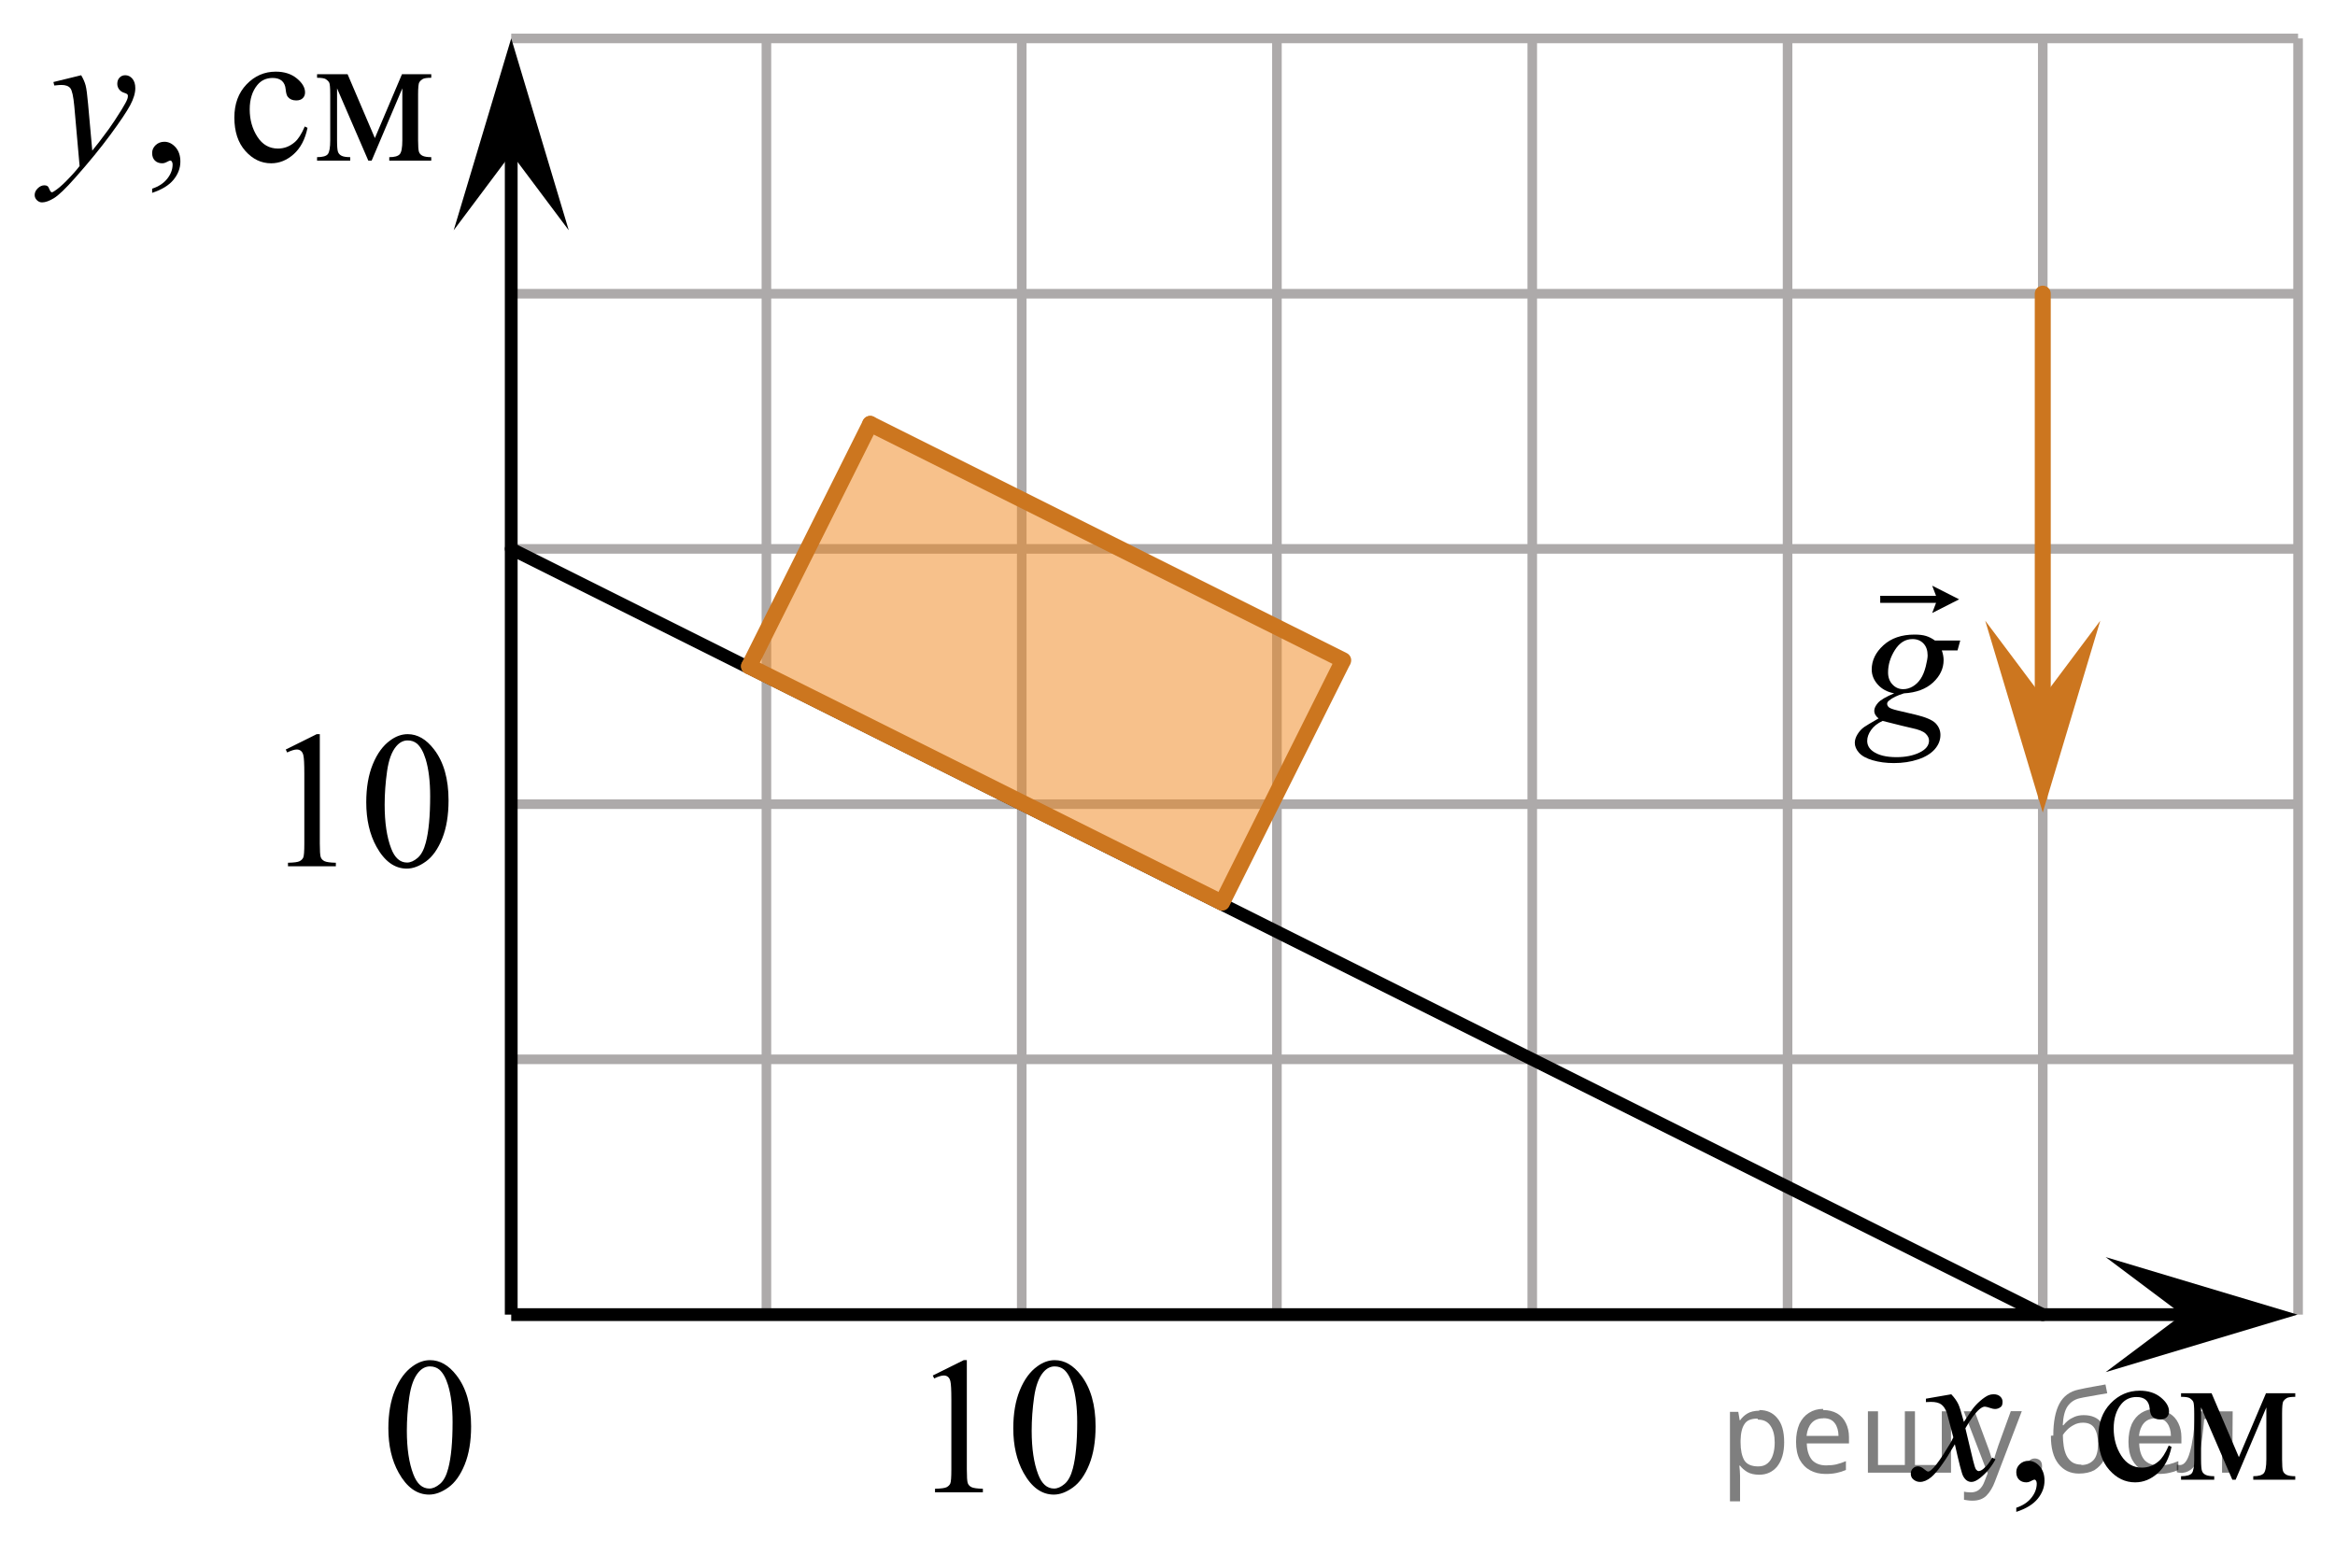 <?xml version="1.0" encoding="utf-8"?>
<!-- Generator: Adobe Illustrator 27.2.0, SVG Export Plug-In . SVG Version: 6.00 Build 0)  -->
<svg version="1.1" id="Слой_1" xmlns="http://www.w3.org/2000/svg" xmlns:xlink="http://www.w3.org/1999/xlink" x="0px" y="0px"
	 width="182.634px" height="122.626px" viewBox="0 0 182.634 122.626" enable-background="new 0 0 182.634 122.626"
	 xml:space="preserve">
<line fill="none" stroke="#ADAAAA" stroke-width="0.75" stroke-miterlimit="10" x1="39.986" y1="3.006" x2="179.746" y2="3.006"/>
<line fill="none" stroke="#ADAAAA" stroke-width="0.75" stroke-miterlimit="10" x1="39.986" y1="22.976" x2="179.746" y2="22.976"/>
<line fill="none" stroke="#ADAAAA" stroke-width="0.75" stroke-miterlimit="10" x1="39.986" y1="42.936" x2="179.746" y2="42.936"/>
<line fill="none" stroke="#ADAAAA" stroke-width="0.75" stroke-miterlimit="10" x1="39.986" y1="62.906" x2="179.746" y2="62.906"/>
<line fill="none" stroke="#ADAAAA" stroke-width="0.75" stroke-miterlimit="10" x1="39.986" y1="82.866" x2="179.746" y2="82.866"/>
<line fill="none" stroke="#ADAAAA" stroke-width="0.75" stroke-miterlimit="10" x1="59.946" y1="102.836" x2="59.946" y2="3.006"/>
<line fill="none" stroke="#ADAAAA" stroke-width="0.75" stroke-miterlimit="10" x1="79.916" y1="102.836" x2="79.916" y2="3.006"/>
<line fill="none" stroke="#ADAAAA" stroke-width="0.75" stroke-miterlimit="10" x1="99.876" y1="102.836" x2="99.876" y2="3.006"/>
<line fill="none" stroke="#ADAAAA" stroke-width="0.75" stroke-miterlimit="10" x1="119.846" y1="102.836" x2="119.846" y2="3.006"/>
<line fill="none" stroke="#ADAAAA" stroke-width="0.75" stroke-miterlimit="10" x1="139.816" y1="102.836" x2="139.816" y2="3.006"/>
<line fill="none" stroke="#ADAAAA" stroke-width="0.75" stroke-miterlimit="10" x1="159.776" y1="102.836" x2="159.776" y2="3.006"/>
<line fill="none" stroke="#ADAAAA" stroke-width="0.75" stroke-miterlimit="10" x1="179.746" y1="102.836" x2="179.746" y2="3.006"/>
<polygon points="170.695,102.836 164.694,98.336 179.701,102.836 164.694,107.336 "/>
<polygon points="39.986,12.007 35.486,18.013 39.986,3.001 44.486,18.013 "/>
<line fill="none" stroke="#000000" stroke-linecap="round" stroke-linejoin="round" stroke-miterlimit="10" x1="39.986" y1="42.936" x2="159.776" y2="102.836"/>
<g>
	<polygon opacity="0.5" fill="#F08519" enable-background="new    " points="95.511,70.918 105.145,51.642 68.149,33.152 
		58.516,52.427 	"/>
	
		<line fill="none" stroke="#CC761F" stroke-width="1.25" stroke-linecap="round" stroke-linejoin="round" stroke-miterlimit="10" x1="104.987" y1="51.796" x2="95.585" y2="70.608"/>
	
		<line fill="none" stroke="#CC761F" stroke-width="1.25" stroke-linecap="round" stroke-linejoin="round" stroke-miterlimit="10" x1="105.06" y1="51.65" x2="68.063" y2="33.158"/>
	
		<line fill="none" stroke="#CC761F" stroke-width="1.25" stroke-linecap="round" stroke-linejoin="round" stroke-miterlimit="10" x1="95.51" y1="70.57" x2="58.588" y2="52.117"/>
	
		<line fill="none" stroke="#CC761F" stroke-width="1.25" stroke-linecap="round" stroke-linejoin="round" stroke-miterlimit="10" x1="68.063" y1="33.158" x2="58.588" y2="52.117"/>
</g>
<path fill="none" stroke="#020304" stroke-width="0.75" stroke-linecap="round" stroke-linejoin="round" stroke-miterlimit="10" d="
	M77.266,53.352"/>
<line fill="none" stroke="#CC761F" stroke-width="1.25" stroke-linecap="round" stroke-linejoin="round" stroke-miterlimit="10" x1="159.776" y1="22.971" x2="159.776" y2="57.799"/>
<g>
	<g>
		<defs>
			<rect id="SVGID_1_" y="1.571" width="37.26" height="17.871"/>
		</defs>
		<clipPath id="SVGID_00000033371076894461784900000010231195815683259276_">
			<use xlink:href="#SVGID_1_"  overflow="visible"/>
		</clipPath>
		<g clip-path="url(#SVGID_00000033371076894461784900000010231195815683259276_)">
			<path d="M11.9,15.085v-0.325c0.509-0.168,0.903-0.427,1.182-0.779c0.279-0.352,0.419-0.725,0.419-1.119
				c0-0.094-0.022-0.172-0.067-0.236c-0.035-0.044-0.069-0.066-0.103-0.066c-0.055,0-0.173,0.049-0.356,0.147
				c-0.089,0.044-0.183,0.066-0.282,0.066c-0.242,0-0.435-0.071-0.578-0.214c-0.144-0.143-0.215-0.34-0.215-0.591
				c0-0.241,0.093-0.448,0.278-0.62c0.185-0.172,0.412-0.258,0.678-0.258c0.326,0,0.616,0.142,0.871,0.424
				c0.254,0.283,0.381,0.659,0.381,1.126c0,0.507-0.177,0.979-0.53,1.414
				C13.225,14.49,12.665,14.834,11.9,15.085z"/>
		</g>
	</g>
	<g>
		<defs>
			<rect id="SVGID_00000039850607117607286690000010244595381074514081_" y="1.571" width="37.26" height="17.871"/>
		</defs>
		<clipPath id="SVGID_00000135654805797430754050000002394186431996210869_">
			<use xlink:href="#SVGID_00000039850607117607286690000010244595381074514081_"  overflow="visible"/>
		</clipPath>
		<g clip-path="url(#SVGID_00000135654805797430754050000002394186431996210869_)">
			<path d="M24.053,9.998c-0.183,0.891-0.541,1.576-1.075,2.056s-1.124,0.72-1.772,0.72
				c-0.77,0-1.443-0.322-2.016-0.967c-0.573-0.644-0.859-1.516-0.859-2.614c0-1.063,0.317-1.927,0.952-2.591
				s1.397-0.997,2.287-0.997c0.667,0,1.216,0.176,1.645,0.528c0.43,0.352,0.645,0.717,0.645,1.096
				c0,0.187-0.06,0.338-0.182,0.454S23.388,7.856,23.171,7.856c-0.291,0-0.511-0.093-0.66-0.28
				c-0.084-0.103-0.14-0.3-0.167-0.591c-0.027-0.29-0.127-0.512-0.3-0.665
				c-0.173-0.147-0.413-0.222-0.719-0.222c-0.494,0-0.892,0.183-1.193,0.546c-0.4,0.483-0.6,1.12-0.6,1.913
				c0,0.807,0.199,1.52,0.597,2.138c0.398,0.618,0.935,0.926,1.612,0.926c0.484,0,0.919-0.165,1.305-0.495
				c0.272-0.226,0.536-0.637,0.793-1.233L24.053,9.998z"/>
			<path d="M29.321,10.802l2.12-4.998h2.29V6.084c-0.336,0-0.56,0.033-0.671,0.1
				C32.949,6.25,32.861,6.332,32.797,6.431c-0.064,0.099-0.096,0.418-0.096,0.96v3.588
				c0,0.468,0.023,0.769,0.07,0.904c0.047,0.136,0.144,0.238,0.289,0.307c0.146,0.069,0.37,0.103,0.671,0.103
				v0.273H30.447V12.294c0.405,0,0.677-0.075,0.815-0.226c0.138-0.15,0.207-0.513,0.207-1.089V6.911l-2.401,5.656
				h-0.259l-2.446-5.656v4.068c0,0.468,0.025,0.769,0.074,0.904c0.049,0.136,0.145,0.238,0.289,0.307
				c0.143,0.069,0.366,0.103,0.667,0.103v0.273H24.799v-0.273c0.44,0,0.722-0.08,0.845-0.24
				c0.123-0.16,0.185-0.518,0.185-1.074V7.391c0-0.527-0.027-0.838-0.082-0.934
				c-0.054-0.096-0.138-0.182-0.252-0.258C25.382,6.122,25.15,6.084,24.799,6.084V5.804h2.387L29.321,10.802z"/>
		</g>
	</g>
	<g>
		<defs>
			<rect id="SVGID_00000078761691892594436760000014544858033399542952_" y="1.571" width="37.26" height="17.871"/>
		</defs>
		<clipPath id="SVGID_00000124139892629875965880000013014440064893121703_">
			<use xlink:href="#SVGID_00000078761691892594436760000014544858033399542952_"  overflow="visible"/>
		</clipPath>
		<g clip-path="url(#SVGID_00000124139892629875965880000013014440064893121703_)">
			<path d="M6.35,5.885C6.518,6.17,6.634,6.438,6.698,6.686c0.065,0.248,0.128,0.737,0.193,1.465l0.326,3.633
				c0.296-0.354,0.727-0.915,1.29-1.684c0.272-0.374,0.608-0.883,1.008-1.528c0.242-0.394,0.39-0.669,0.445-0.827
				c0.029-0.079,0.044-0.16,0.044-0.244c0-0.054-0.018-0.099-0.052-0.133c-0.035-0.034-0.125-0.075-0.271-0.121
				C9.536,7.2,9.415,7.114,9.318,6.989C9.222,6.863,9.174,6.719,9.174,6.557c0-0.202,0.06-0.364,0.178-0.487
				s0.267-0.185,0.445-0.185c0.217,0,0.402,0.09,0.556,0.27s0.23,0.427,0.23,0.742
				c0,0.389-0.134,0.833-0.4,1.333c-0.267,0.499-0.781,1.266-1.542,2.3c-0.761,1.034-1.682,2.161-2.765,3.382
				c-0.746,0.842-1.299,1.372-1.66,1.591c-0.361,0.219-0.669,0.329-0.926,0.329c-0.153,0-0.288-0.058-0.404-0.174
				c-0.116-0.116-0.174-0.249-0.174-0.402c0-0.192,0.081-0.367,0.241-0.524c0.161-0.158,0.335-0.236,0.522-0.236
				c0.099,0,0.181,0.022,0.245,0.066c0.04,0.024,0.083,0.095,0.13,0.21s0.09,0.193,0.129,0.232
				c0.025,0.024,0.055,0.037,0.089,0.037c0.03,0,0.082-0.025,0.156-0.074c0.272-0.168,0.588-0.434,0.949-0.798
				c0.475-0.482,0.825-0.876,1.053-1.181l-0.415-4.681C5.739,7.534,5.636,7.064,5.497,6.896
				C5.359,6.729,5.127,6.645,4.801,6.645c-0.103,0-0.289,0.015-0.556,0.044L4.178,6.417L6.35,5.885z"/>
		</g>
	</g>
</g>
<g>
	<g>
		<defs>
			<rect id="SVGID_00000026162105919554876450000008599404410474308287_" x="146.754" y="104.754" width="35.88" height="17.871"/>
		</defs>
		<clipPath id="SVGID_00000142869023626612151130000003208354670929214344_">
			<use xlink:href="#SVGID_00000026162105919554876450000008599404410474308287_"  overflow="visible"/>
		</clipPath>
		<g clip-path="url(#SVGID_00000142869023626612151130000003208354670929214344_)">
			<path d="M157.705,118.267v-0.324c0.509-0.168,0.903-0.428,1.182-0.779s0.419-0.725,0.419-1.118
				c0-0.094-0.022-0.173-0.067-0.236c-0.035-0.045-0.069-0.066-0.103-0.066c-0.055,0-0.173,0.049-0.356,0.147
				c-0.089,0.044-0.183,0.066-0.282,0.066c-0.242,0-0.435-0.071-0.578-0.214c-0.144-0.143-0.215-0.34-0.215-0.591
				c0-0.241,0.093-0.448,0.278-0.62c0.185-0.173,0.412-0.259,0.678-0.259c0.326,0,0.616,0.142,0.871,0.425
				c0.254,0.283,0.381,0.658,0.381,1.126c0,0.507-0.177,0.979-0.53,1.414
				C159.03,117.673,158.471,118.016,157.705,118.267z"/>
		</g>
	</g>
	<g>
		<defs>
			<rect id="SVGID_00000177480675669375171500000001821871094288106673_" x="146.754" y="104.754" width="35.88" height="17.871"/>
		</defs>
		<clipPath id="SVGID_00000018237174697932956730000000952197632827838605_">
			<use xlink:href="#SVGID_00000177480675669375171500000001821871094288106673_"  overflow="visible"/>
		</clipPath>
		<g clip-path="url(#SVGID_00000018237174697932956730000000952197632827838605_)">
			<path d="M169.848,113.18c-0.184,0.891-0.542,1.576-1.075,2.057c-0.534,0.479-1.124,0.72-1.772,0.72
				c-0.77,0-1.443-0.322-2.017-0.968c-0.573-0.644-0.859-1.516-0.859-2.613c0-1.063,0.317-1.927,0.952-2.592
				c0.635-0.664,1.397-0.997,2.287-0.997c0.667,0,1.216,0.177,1.645,0.528s0.644,0.718,0.644,1.097
				c0,0.186-0.06,0.338-0.182,0.454c-0.121,0.115-0.29,0.173-0.508,0.173c-0.291,0-0.511-0.093-0.659-0.28
				c-0.084-0.103-0.14-0.3-0.167-0.591c-0.027-0.29-0.127-0.512-0.3-0.664c-0.174-0.147-0.413-0.222-0.72-0.222
				c-0.494,0-0.892,0.183-1.193,0.546c-0.399,0.483-0.6,1.12-0.6,1.913c0,0.807,0.198,1.52,0.597,2.138
				c0.398,0.617,0.935,0.926,1.611,0.926c0.484,0,0.92-0.164,1.305-0.494c0.273-0.227,0.536-0.638,0.793-1.233
				L169.848,113.18z"/>
			<path d="M175.116,113.985l2.12-4.998h2.29v0.28c-0.336,0-0.56,0.033-0.671,0.1s-0.199,0.148-0.264,0.247
				c-0.064,0.099-0.096,0.419-0.096,0.96v3.589c0,0.468,0.023,0.769,0.07,0.904s0.144,0.237,0.289,0.307
				c0.145,0.068,0.369,0.103,0.671,0.103v0.273h-3.284v-0.273c0.405,0,0.678-0.075,0.815-0.226
				c0.139-0.15,0.208-0.514,0.208-1.089v-4.068l-2.401,5.655h-0.26l-2.446-5.655v4.068
				c0,0.468,0.025,0.769,0.074,0.904c0.05,0.136,0.145,0.237,0.289,0.307c0.144,0.068,0.366,0.103,0.667,0.103
				v0.273h-2.594v-0.273c0.44,0,0.722-0.08,0.845-0.24c0.124-0.16,0.185-0.519,0.185-1.074v-3.589
				c0-0.526-0.027-0.838-0.082-0.934c-0.054-0.097-0.138-0.183-0.252-0.259c-0.113-0.076-0.346-0.114-0.696-0.114
				v-0.28h2.387L175.116,113.985z"/>
		</g>
	</g>
	<g>
		<defs>
			<rect id="SVGID_00000112597411771999456660000010524261023092862898_" x="146.754" y="104.754" width="35.88" height="17.871"/>
		</defs>
		<clipPath id="SVGID_00000125563727064029888320000007459161227548605869_">
			<use xlink:href="#SVGID_00000112597411771999456660000010524261023092862898_"  overflow="visible"/>
		</clipPath>
		<g clip-path="url(#SVGID_00000125563727064029888320000007459161227548605869_)">
			<path d="M152.621,109.068c0.242,0.256,0.425,0.512,0.548,0.768c0.089,0.178,0.235,0.643,0.438,1.395l0.652-0.975
				c0.173-0.236,0.383-0.462,0.63-0.676s0.464-0.36,0.652-0.44c0.119-0.049,0.249-0.073,0.393-0.073
				c0.212,0,0.382,0.057,0.508,0.17s0.189,0.251,0.189,0.413c0,0.188-0.037,0.315-0.111,0.384
				c-0.139,0.123-0.297,0.185-0.475,0.185c-0.103,0-0.215-0.021-0.334-0.066c-0.232-0.078-0.388-0.118-0.467-0.118
				c-0.119,0-0.26,0.069-0.423,0.207c-0.306,0.256-0.672,0.751-1.097,1.484l0.607,2.54
				c0.094,0.389,0.173,0.621,0.237,0.697c0.065,0.076,0.128,0.114,0.193,0.114c0.103,0,0.225-0.057,0.363-0.17
				c0.272-0.226,0.504-0.521,0.697-0.886l0.259,0.133c-0.311,0.581-0.707,1.063-1.186,1.447
				c-0.272,0.217-0.501,0.325-0.69,0.325c-0.276,0-0.497-0.155-0.66-0.466c-0.103-0.191-0.318-1.019-0.644-2.481
				c-0.771,1.334-1.389,2.193-1.853,2.577c-0.302,0.246-0.593,0.369-0.875,0.369c-0.197,0-0.378-0.071-0.541-0.215
				c-0.119-0.107-0.178-0.253-0.178-0.435c0-0.162,0.055-0.298,0.163-0.405c0.109-0.108,0.242-0.163,0.4-0.163
				c0.158,0,0.326,0.079,0.504,0.236c0.128,0.113,0.227,0.17,0.296,0.17c0.06,0,0.136-0.039,0.23-0.118
				c0.232-0.186,0.548-0.591,0.949-1.211c0.4-0.62,0.662-1.068,0.786-1.344
				c-0.307-1.196-0.472-1.828-0.497-1.897c-0.114-0.32-0.262-0.547-0.445-0.68
				c-0.183-0.133-0.452-0.199-0.808-0.199c-0.114,0-0.245,0.005-0.393,0.015v-0.266L152.621,109.068z"/>
		</g>
	</g>
</g>
<g>
	<g>
		<g>
			<g>
				<g>
					<g>
						<g>
							<g>
								<g>
									<g>
										<g>
											<g>
												<g>
													<g>
														<g>
															<g>
																<g>
																	<g>
																		<g>
																			<g>
																				<g>
																					<defs>
																						
																							<rect id="SVGID_00000013899631443455465480000000066700190335669909_" x="27.556" y="102.836" width="12.354" height="18.066"/>
																					</defs>
																					<clipPath id="SVGID_00000146490280627274595620000010241071222873356193_">
																						<use xlink:href="#SVGID_00000013899631443455465480000000066700190335669909_"  overflow="visible"/>
																					</clipPath>
																					<g clip-path="url(#SVGID_00000146490280627274595620000010241071222873356193_)">
																						<g enable-background="new    ">
																							<path d="M30.376,111.73c0-1.155,0.172-2.15,0.517-2.984s0.802-1.455,1.372-1.863
																								c0.443-0.324,0.9-0.485,1.373-0.485c0.767,0,1.456,0.396,2.066,1.188
																								c0.762,0.981,1.144,2.311,1.144,3.988c0,1.175-0.168,2.174-0.502,2.995
																								s-0.761,1.418-1.28,1.789c-0.519,0.371-1.02,0.557-1.502,0.557
																								c-0.955,0-1.748-0.57-2.383-1.711C30.644,114.241,30.376,113.084,30.376,111.73z
																								 M31.822,111.916c0,1.395,0.169,2.532,0.509,3.413c0.281,0.742,0.699,1.113,1.254,1.113
																								c0.266,0,0.541-0.121,0.826-0.362c0.286-0.241,0.502-0.646,0.649-1.214
																								c0.226-0.856,0.339-2.064,0.339-3.623c0-1.154-0.118-2.118-0.354-2.891
																								c-0.177-0.572-0.406-0.978-0.686-1.217c-0.202-0.164-0.445-0.247-0.731-0.247
																								c-0.335,0-0.632,0.152-0.893,0.456c-0.354,0.413-0.595,1.063-0.723,1.949
																								C31.886,110.181,31.822,111.055,31.822,111.916z"/>
																						</g>
																					</g>
																				</g>
																			</g>
																		</g>
																	</g>
																</g>
															</g>
														</g>
													</g>
												</g>
											</g>
										</g>
									</g>
								</g>
							</g>
						</g>
					</g>
				</g>
			</g>
		</g>
	</g>
</g>
<g>
	<g>
		<g>
			<g>
				<g>
					<g>
						<g>
							<g>
								<g>
									<g>
										<g>
											<g>
												<g>
													<g>
														<g>
															<g>
																<g>
																	<g>
																		<g>
																			<g>
																				<g>
																					<defs>
																						
																							<rect id="SVGID_00000020369122737901888850000001552744036420681905_" x="19.743" y="53.867" width="19.13" height="18.078"/>
																					</defs>
																					<clipPath id="SVGID_00000050637053985775356570000003452521490702912923_">
																						<use xlink:href="#SVGID_00000020369122737901888850000001552744036420681905_"  overflow="visible"/>
																					</clipPath>
																					<g clip-path="url(#SVGID_00000050637053985775356570000003452521490702912923_)">
																						<g enable-background="new    ">
																							<path d="M22.35,58.631l2.422-1.202h0.242v8.552c0,0.567,0.023,0.921,0.07,1.06
																								s0.143,0.247,0.29,0.321s0.445,0.117,0.895,0.127v0.276h-3.744v-0.276
																								c0.47-0.01,0.773-0.051,0.91-0.123c0.137-0.072,0.232-0.169,0.287-0.291
																								c0.054-0.122,0.081-0.487,0.081-1.095v-5.468c0-0.736-0.024-1.21-0.073-1.419
																								c-0.034-0.159-0.097-0.276-0.188-0.351c-0.09-0.075-0.199-0.112-0.326-0.112
																								c-0.181,0-0.433,0.077-0.756,0.231L22.35,58.631z"/>
																							<path d="M28.647,62.762c0-1.155,0.171-2.15,0.514-2.984c0.342-0.834,0.797-1.455,1.365-1.863
																								c0.44-0.324,0.895-0.485,1.365-0.485c0.763,0,1.448,0.396,2.055,1.188
																								c0.758,0.981,1.138,2.311,1.138,3.988c0,1.175-0.167,2.174-0.499,2.995
																								c-0.333,0.821-0.757,1.418-1.273,1.789c-0.516,0.371-1.014,0.557-1.494,0.557
																								c-0.949,0-1.739-0.57-2.371-1.711C28.914,65.273,28.647,64.116,28.647,62.762z M30.086,62.948
																								c0,1.395,0.169,2.532,0.506,3.413c0.279,0.742,0.695,1.113,1.248,1.113
																								c0.265,0,0.539-0.121,0.822-0.362s0.499-0.646,0.646-1.214c0.225-0.856,0.337-2.064,0.337-3.623
																								c0-1.154-0.117-2.118-0.352-2.891c-0.176-0.572-0.404-0.978-0.683-1.217
																								c-0.201-0.164-0.443-0.247-0.727-0.247c-0.333,0-0.629,0.152-0.888,0.456
																								c-0.352,0.413-0.592,1.063-0.719,1.949C30.15,61.213,30.086,62.087,30.086,62.948z"/>
																						</g>
																					</g>
																				</g>
																			</g>
																		</g>
																	</g>
																</g>
															</g>
														</g>
													</g>
												</g>
											</g>
										</g>
									</g>
								</g>
							</g>
						</g>
					</g>
				</g>
			</g>
		</g>
	</g>
</g>
<g>
	<g>
		<g>
			<g>
				<g>
					<g>
						<g>
							<g>
								<g>
									<g>
										<g>
											<g>
												<g>
													<g>
														<g>
															<g>
																<g>
																	<g>
																		<g>
																			<g>
																				<g>
																					<defs>
																						
																							<rect id="SVGID_00000139256072333744194130000004790688262117961121_" x="70.351" y="102.835" width="19.13" height="18.078"/>
																					</defs>
																					<clipPath id="SVGID_00000119832306191249688950000012082444985175120790_">
																						<use xlink:href="#SVGID_00000139256072333744194130000004790688262117961121_"  overflow="visible"/>
																					</clipPath>
																					<g clip-path="url(#SVGID_00000119832306191249688950000012082444985175120790_)">
																						<g enable-background="new    ">
																							<path d="M72.958,107.599l2.422-1.202h0.242v8.552c0,0.567,0.023,0.921,0.07,1.06
																								s0.143,0.247,0.29,0.321s0.445,0.117,0.895,0.127v0.276h-3.744v-0.276
																								c0.47-0.01,0.773-0.051,0.91-0.123c0.137-0.072,0.232-0.169,0.287-0.291
																								c0.054-0.122,0.081-0.487,0.081-1.095v-5.468c0-0.736-0.024-1.21-0.073-1.419
																								c-0.034-0.159-0.097-0.276-0.188-0.351c-0.09-0.075-0.199-0.112-0.326-0.112
																								c-0.181,0-0.433,0.077-0.756,0.231L72.958,107.599z"/>
																							<path d="M79.255,111.73c0-1.155,0.171-2.15,0.514-2.984c0.342-0.834,0.797-1.455,1.365-1.863
																								c0.44-0.324,0.895-0.485,1.365-0.485c0.763,0,1.448,0.396,2.055,1.188
																								c0.758,0.981,1.138,2.311,1.138,3.988c0,1.175-0.167,2.174-0.499,2.995
																								c-0.333,0.821-0.757,1.418-1.273,1.789c-0.516,0.371-1.014,0.557-1.494,0.557
																								c-0.949,0-1.739-0.57-2.371-1.711C79.522,114.242,79.255,113.084,79.255,111.73z
																								 M80.694,111.916c0,1.395,0.169,2.532,0.506,3.413c0.279,0.742,0.695,1.113,1.248,1.113
																								c0.265,0,0.539-0.121,0.822-0.362s0.499-0.646,0.646-1.214c0.225-0.856,0.337-2.064,0.337-3.623
																								c0-1.154-0.117-2.118-0.352-2.891c-0.176-0.572-0.404-0.978-0.683-1.217
																								c-0.201-0.164-0.443-0.247-0.727-0.247c-0.333,0-0.629,0.152-0.888,0.456
																								c-0.352,0.413-0.592,1.063-0.719,1.949C80.758,110.181,80.694,111.055,80.694,111.916z"/>
																						</g>
																					</g>
																				</g>
																			</g>
																		</g>
																	</g>
																</g>
															</g>
														</g>
													</g>
												</g>
											</g>
										</g>
									</g>
								</g>
							</g>
						</g>
					</g>
				</g>
			</g>
		</g>
	</g>
</g>
<line fill="none" stroke="#000000" stroke-miterlimit="10" x1="39.986" y1="102.836" x2="39.986" y2="7.076"/>
<line fill="none" stroke="#000000" stroke-miterlimit="10" x1="39.986" y1="102.836" x2="174.658" y2="102.836"/>
<polygon fill="#CC761F" points="159.776,54.559 164.276,48.553 159.776,63.565 155.276,48.553 "/>
<g>
	<g>
		<g>
			<g>
				<g>
					<g>
						<g>
							<g>
								<g>
									<g>
										<g>
											<g>
												<g>
													<g>
														<g>
															<g>
																<g>
																	<g>
																		<g>
																			<g>
																				<g>
																					<g>
																						<defs>
																							
																								<rect id="SVGID_00000140696141605698185630000010544009890740341937_" x="142.264" y="42.502" width="15.063" height="20.838"/>
																						</defs>
																						<clipPath id="SVGID_00000098211556050319858610000014289956794230317184_">
																							<use xlink:href="#SVGID_00000140696141605698185630000010544009890740341937_"  overflow="visible"/>
																						</clipPath>
																						<g clip-path="url(#SVGID_00000098211556050319858610000014289956794230317184_)">
																							<g enable-background="new    ">
																								<path d="M153.323,50.103l-0.214,0.776h-1.228c0.093,0.269,0.14,0.519,0.14,0.753
																									c0,0.657-0.274,1.241-0.823,1.754c-0.554,0.513-1.313,0.796-2.279,0.851
																									c-0.519,0.159-0.909,0.348-1.169,0.567c-0.098,0.079-0.146,0.161-0.146,0.246
																									c0,0.1,0.044,0.19,0.132,0.273c0.089,0.082,0.311,0.165,0.669,0.25l1.427,0.335
																									c0.789,0.19,1.31,0.413,1.565,0.672c0.25,0.264,0.375,0.567,0.375,0.91
																									c0,0.408-0.148,0.781-0.444,1.119c-0.297,0.339-0.731,0.604-1.302,0.795
																									c-0.57,0.191-1.202,0.287-1.893,0.287c-0.608,0-1.162-0.073-1.662-0.22
																									c-0.5-0.147-0.857-0.345-1.073-0.594c-0.216-0.248-0.323-0.505-0.323-0.769
																									c0-0.214,0.069-0.436,0.21-0.667c0.14-0.231,0.315-0.422,0.525-0.571
																									c0.132-0.095,0.507-0.318,1.125-0.672c-0.226-0.179-0.339-0.375-0.339-0.589
																									c0-0.199,0.1-0.41,0.298-0.635c0.198-0.224,0.619-0.47,1.261-0.738
																									c-0.539-0.104-0.967-0.333-1.282-0.686c-0.316-0.353-0.475-0.746-0.475-1.179
																									c0-0.707,0.305-1.338,0.915-1.895c0.61-0.557,1.423-0.836,2.438-0.836
																									c0.367,0,0.669,0.037,0.904,0.112c0.235,0.074,0.463,0.191,0.684,0.351
																									C151.338,50.103,153.323,50.103,153.323,50.103z M147.25,56.393
																									c-0.397,0.184-0.697,0.42-0.9,0.709c-0.203,0.288-0.305,0.572-0.305,0.851
																									c0,0.328,0.146,0.6,0.44,0.814c0.422,0.308,1.039,0.462,1.853,0.462
																									c0.7,0,1.3-0.12,1.797-0.361c0.498-0.241,0.746-0.554,0.746-0.936
																									c0-0.194-0.092-0.378-0.275-0.552c-0.184-0.175-0.54-0.316-1.069-0.426
																									C149.247,56.893,148.485,56.707,147.25,56.393z M150.771,51.275
																									c0-0.398-0.108-0.712-0.327-0.94c-0.218-0.229-0.503-0.344-0.856-0.344
																									c-0.554,0-1.011,0.283-1.371,0.848s-0.54,1.152-0.54,1.765c0,0.383,0.115,0.696,0.346,0.94
																									c0.231,0.244,0.51,0.366,0.838,0.366c0.26,0,0.511-0.072,0.754-0.217
																									c0.242-0.144,0.447-0.343,0.613-0.597c0.167-0.254,0.299-0.577,0.398-0.97
																									C150.723,51.732,150.771,51.449,150.771,51.275z"/>
																							</g>
																						</g>
																					</g>
																				</g>
																			</g>
																		</g>
																	</g>
																</g>
															</g>
														</g>
													</g>
												</g>
											</g>
										</g>
									</g>
								</g>
							</g>
						</g>
					</g>
				</g>
			</g>
		</g>
	</g>
	<g>
		<g>
			<g>
				<g>
					<g>
						<g>
							<g>
								<g>
									<g>
										<g>
											<g>
												<g>
													<g>
														<g>
															<g>
																<g>
																	<g>
																		<g>
																			<g>
																				<g>
																					<g>
																						<defs>
																							
																								<rect id="SVGID_00000150813651895012587500000012261126947862006451_" x="142.264" y="42.502" width="15.063" height="20.838"/>
																						</defs>
																						<clipPath id="SVGID_00000109711488924522713190000002709132302945888406_">
																							<use xlink:href="#SVGID_00000150813651895012587500000012261126947862006451_"  overflow="visible"/>
																						</clipPath>
																						<g clip-path="url(#SVGID_00000109711488924522713190000002709132302945888406_)">
																							<g enable-background="new    ">
																								<path d="M151.128,47.953l0.301-0.794h-4.366v-0.551h4.366l-0.301-0.794l2.107,1.069
																									L151.128,47.953z"/>
																							</g>
																						</g>
																					</g>
																				</g>
																			</g>
																		</g>
																	</g>
																</g>
															</g>
														</g>
													</g>
												</g>
											</g>
										</g>
									</g>
								</g>
							</g>
						</g>
					</g>
				</g>
			</g>
		</g>
	</g>
</g>
<g fill-opacity=".5"><path d="m137.6 110.3q0.89 0 1.4 0.62 0.55 0.62 0.55 1.9 0 1.2-0.55 1.9-0.54 0.64-1.4 0.64-0.56 0-0.93-0.21-0.36-0.22-0.57-0.5h-0.054q0.018 0.15 0.036 0.39t0.018 0.4v2h-0.79v-7h0.65l0.11 0.66h0.036q0.22-0.32 0.57-0.53t0.94-0.22zm-0.14 0.67q-0.74 0-1 0.41-0.3 0.41-0.32 1.3v0.15q0 0.89 0.29 1.4 0.3 0.48 1.1 0.48 0.44 0 0.72-0.24 0.29-0.24 0.42-0.66 0.14-0.42 0.14-0.96 0-0.83-0.32-1.3-0.32-0.5-0.98-0.5z"/><path d="m142.6 110.3q0.62 0 1.1 0.27 0.45 0.27 0.68 0.76 0.24 0.49 0.24 1.1v0.48h-3.3q0.018 0.82 0.41 1.3 0.4 0.42 1.1 0.42 0.46 0 0.81-0.081 0.36-0.09 0.74-0.25v0.69q-0.37 0.16-0.73 0.23-0.36 0.081-0.86 0.081-0.68 0-1.2-0.28-0.52-0.28-0.82-0.83-0.29-0.56-0.29-1.4 0-0.79 0.26-1.4 0.27-0.57 0.75-0.87 0.49-0.31 1.1-0.31zm-9e-3 0.65q-0.57 0-0.9 0.37-0.32 0.36-0.39 1h2.5q-9e-3 -0.61-0.29-0.99-0.28-0.39-0.88-0.39z"/><path d="m152.6 110.4v4.8h-6.5v-4.8h0.79v4.2h2.1v-4.2h0.79v4.2h2.1v-4.2z"/><path d="m153.6 110.4h0.85l1 2.7q0.14 0.36 0.24 0.69 0.11 0.32 0.16 0.62h0.036q0.054-0.22 0.17-0.58 0.12-0.37 0.24-0.74l0.98-2.7h0.86l-2.1 5.5q-0.25 0.68-0.66 1.1-0.4 0.4-1.1 0.4-0.22 0-0.38-0.027-0.16-0.018-0.28-0.045v-0.63q0.099 0.018 0.23 0.036 0.14 0.018 0.3 0.018 0.41 0 0.67-0.23 0.26-0.23 0.4-0.62l0.25-0.64z"/><path d="m158.6 114.7q0-0.33 0.16-0.47t0.39-0.14q0.23 0 0.4 0.14 0.17 0.14 0.17 0.47 0 0.32-0.17 0.47-0.16 0.14-0.4 0.14-0.22 0-0.39-0.14t-0.16-0.47z"/><path d="m160.6 112.3q0-1.6 0.48-2.5 0.48-0.89 1.5-1.1 0.58-0.13 1.1-0.22t1-0.18l0.14 0.69q-0.32 0.045-0.71 0.12-0.4 0.063-0.78 0.14-0.39 0.063-0.67 0.13-0.58 0.13-0.93 0.61-0.34 0.48-0.39 1.5h0.054q0.13-0.17 0.34-0.35 0.22-0.18 0.53-0.31 0.32-0.13 0.71-0.13 0.94 0 1.4 0.6 0.48 0.6 0.48 1.6 0 0.8-0.28 1.3t-0.77 0.81q-0.5 0.26-1.2 0.26-1 0-1.6-0.76t-0.59-2.2zm2.2 2.3q0.58 0 0.94-0.38t0.36-1.3q0-0.74-0.28-1.2-0.27-0.43-0.9-0.43-0.4 0-0.72 0.18-0.32 0.17-0.54 0.4t-0.31 0.38q0 0.44 0.063 0.86t0.22 0.75q0.16 0.32 0.44 0.52 0.29 0.19 0.72 0.19z"/><path d="m168.6 110.3q0.62 0 1.1 0.27 0.45 0.27 0.68 0.76 0.24 0.49 0.24 1.1v0.48h-3.3q0.018 0.82 0.41 1.3 0.4 0.42 1.1 0.42 0.46 0 0.81-0.081 0.36-0.09 0.74-0.25v0.69q-0.37 0.16-0.73 0.23-0.36 0.081-0.86 0.081-0.68 0-1.2-0.28-0.52-0.28-0.82-0.83-0.29-0.56-0.29-1.4 0-0.79 0.26-1.4 0.27-0.57 0.75-0.87 0.49-0.31 1.1-0.31zm-9e-3 0.65q-0.57 0-0.9 0.37-0.32 0.36-0.39 1h2.5q-9e-3 -0.61-0.29-0.99-0.28-0.39-0.88-0.39z"/><path d="m174.6 115.2h-0.8v-4.2h-1.4q-0.12 1.5-0.32 2.5-0.21 0.93-0.55 1.3t-0.86 0.42q-0.12 0-0.23-0.018-0.11-9e-3 -0.18-0.045v-0.59q0.054 0.018 0.12 0.027t0.13 9e-3q0.49 0 0.77-1 0.3-1 0.45-3.2h2.9z"/></g></svg>

<!--File created and owned by https://sdamgia.ru. Copying is prohibited. All rights reserved.-->
